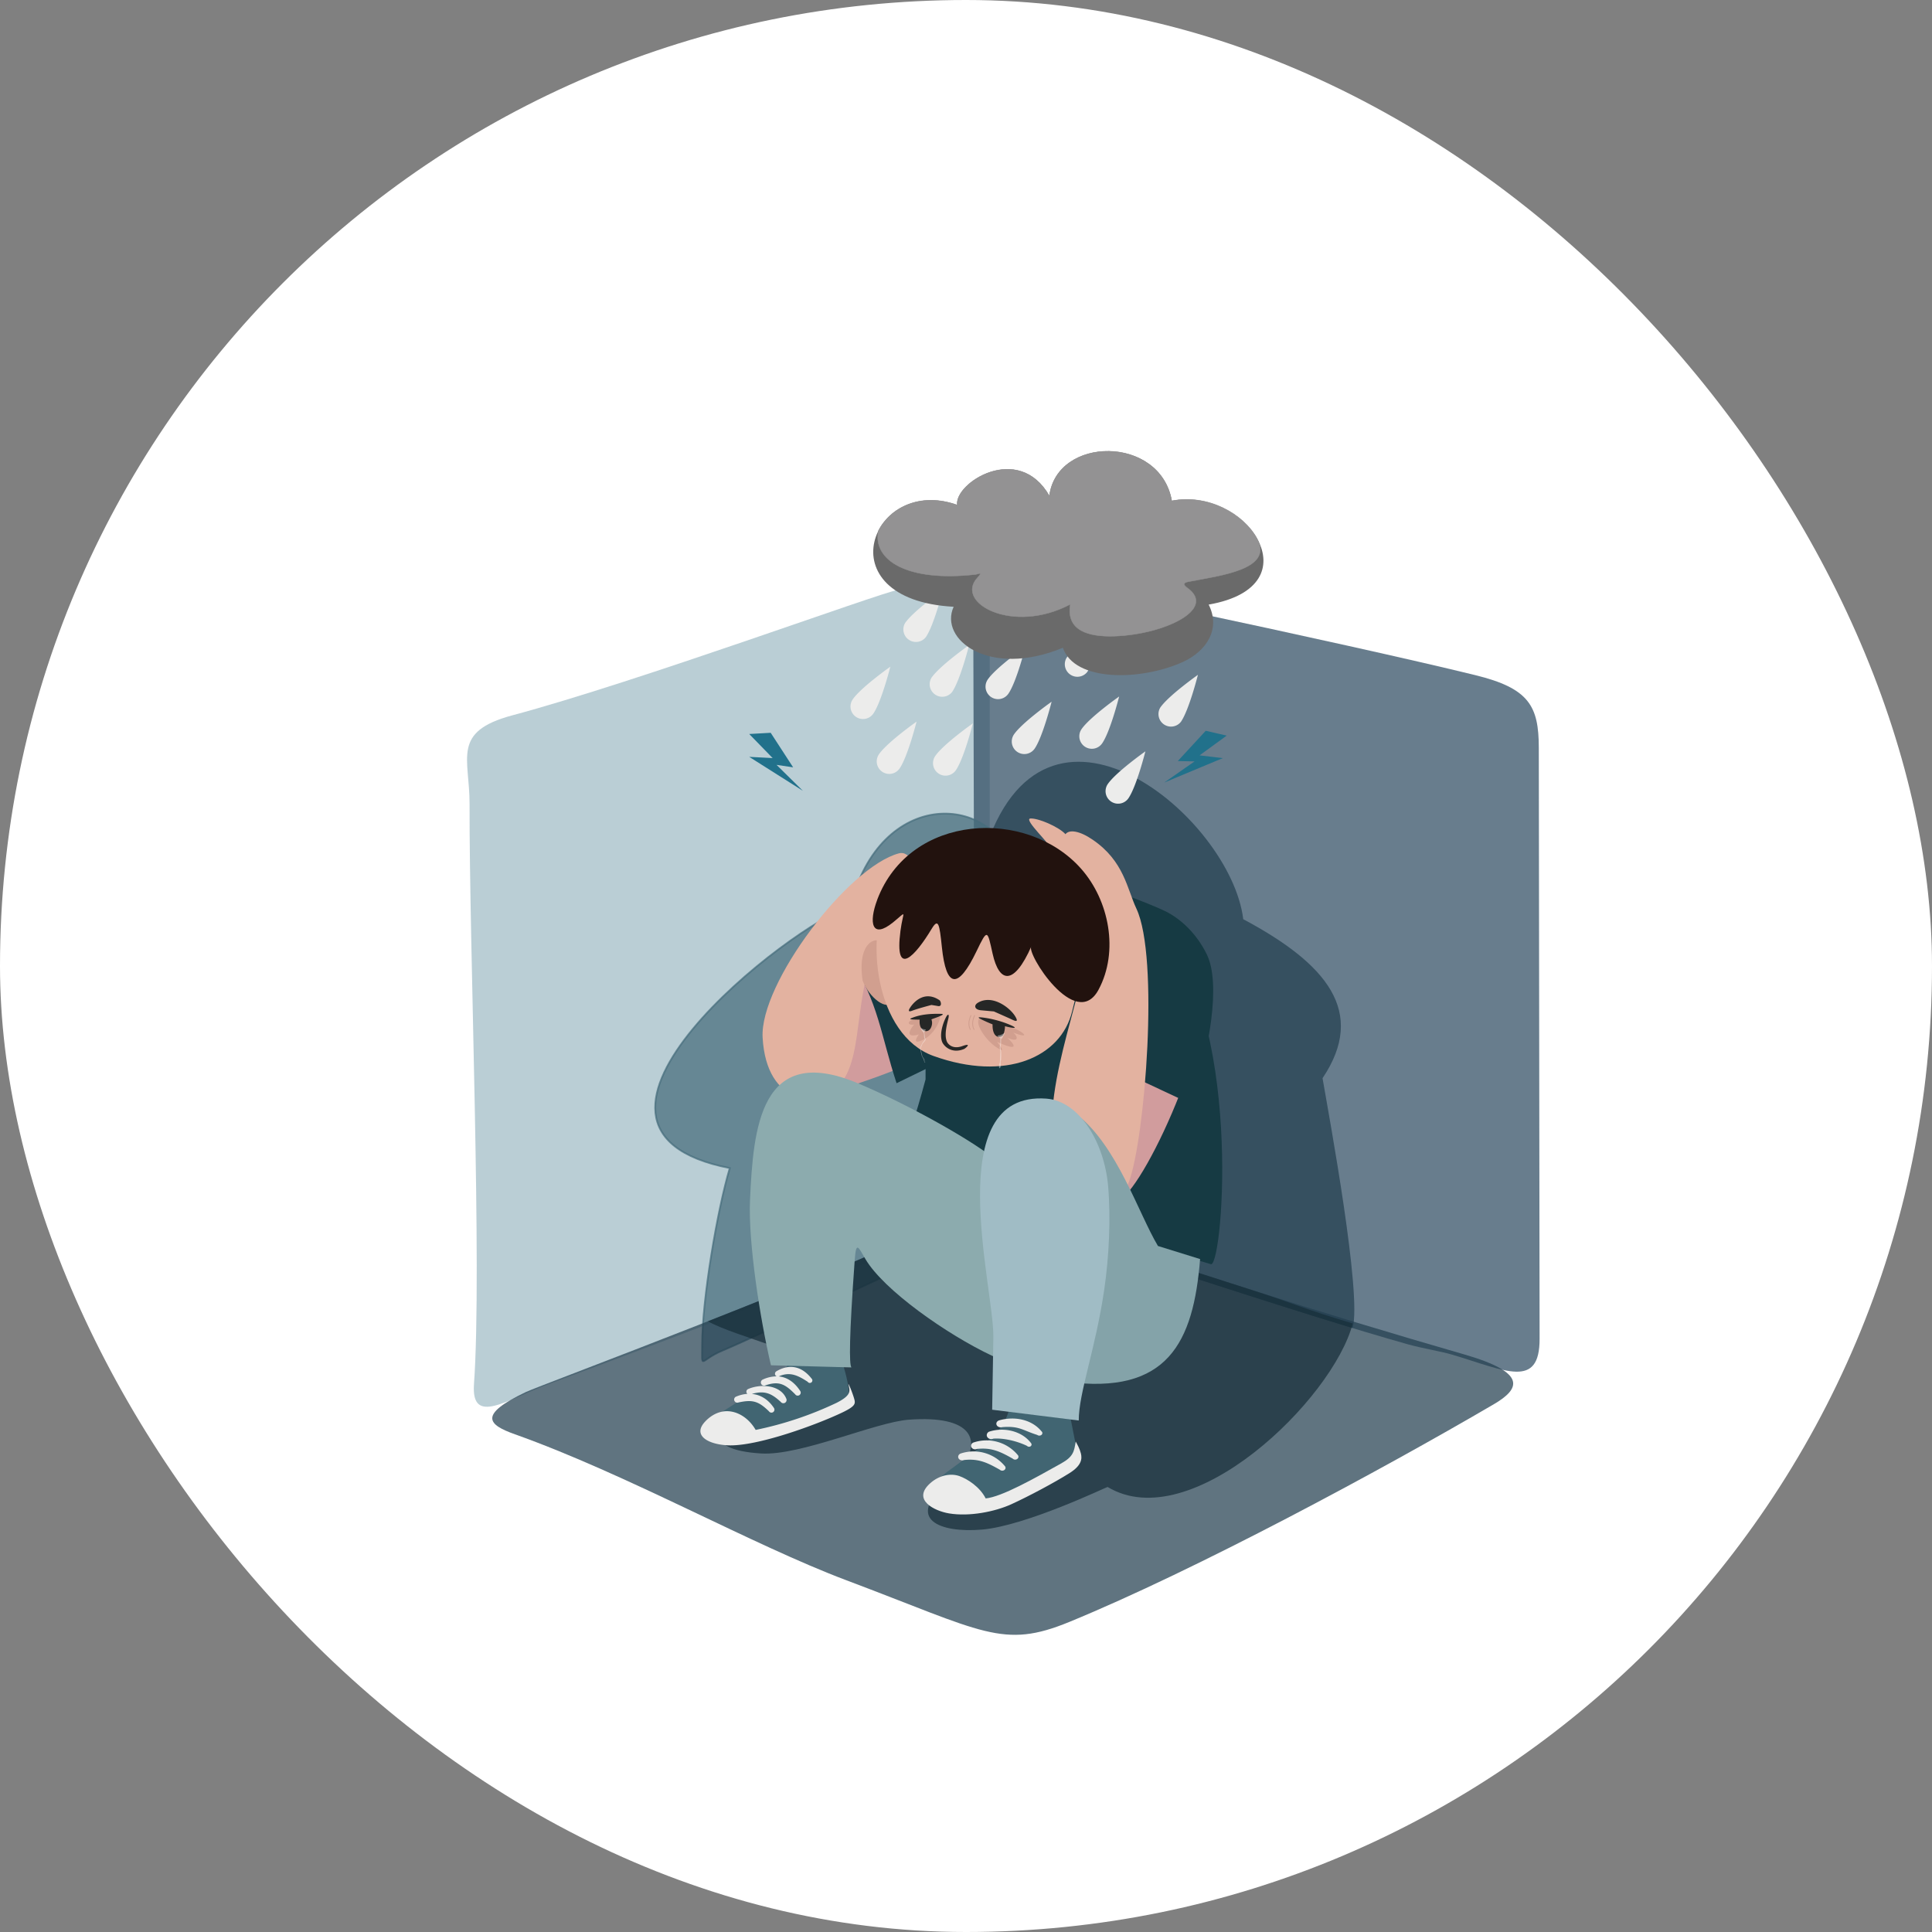 <svg width="48" height="48" fill="none" xmlns="http://www.w3.org/2000/svg"><rect width="100%" height="100%" fill="#808080" stroke="none"/><g clip-path="url(#a)"><rect width="48" height="48" rx="24" fill="#fff"/><path opacity=".72" fill-rule="evenodd" clip-rule="evenodd" d="M22.346 14.644c-.566.109-6.472 2.286-9.623 3.13-1.51.405-1.054 1.06-1.057 2.2-.008 3.627.315 11.557.11 14.413-.075 1.053.83.377 1.852.002 3.428-1.26 6.65-2.542 9.947-3.788 1.161-.439 1.015-.17 1.015-1.334V15.71c0-2.167.602-1.614-2.244-1.066Z" fill="#A0BCC5"/><path opacity=".72" fill-rule="evenodd" clip-rule="evenodd" d="M25.866 30.538c1.965.589 6.489 2.126 9.119 2.863.357.1.82.173 1.104.258 1.325.397 2.164.856 2.162-.399l-.02-14.686c-.001-1.036-.246-1.474-1.577-1.8-3.077-.756-12.027-2.658-12.244-2.594-.159.047.076.056-.233.049l.04 13.561c.006 1.997-.388 2.137 1.65 2.748Z" fill="#2E4B61"/><path opacity=".72" fill-rule="evenodd" clip-rule="evenodd" d="M18.131 29.021c-.311 1.044-.686 3.255-.686 4.396 0 .643-.066.373.503.137.802-.332 6.038-2.78 6.045-2.793.325-.637.505-4.905.412-5.129-.166-.401 1.386-2.74.87-3.984-.558-2.003-3.42-2.08-4.144.87-1.421.421-8.013 5.523-3 6.503Z" fill="#466C7C" stroke="#466C7C" stroke-width=".044" stroke-miterlimit="10"/><path opacity=".72" fill-rule="evenodd" clip-rule="evenodd" d="M31 32.017c-2.16-.69-4.164-1.346-5.603-1.815-.671-.219-.99-.397-2.341.303-2.284 1.183-9.631 3.909-9.994 4.081-1.189.568-.94.81-.268 1.049 2.782.99 5.9 2.749 8.236 3.627 3.415 1.285 3.88 1.714 5.536 1.035 3.154-1.295 7.74-3.767 10.544-5.407.66-.386.843-.785-.736-1.241-1.768-.51-3.619-1.07-5.373-1.632Z" fill="#233F4F"/><path fill-rule="evenodd" clip-rule="evenodd" d="M20.96 27.037c-1.463.467-1.55-.315-1.29-1.21.48-1.648 1.472-2.092 3.106-2.577 2.2-.654 1.871 2.255-.017 3.113-.66.3-1.441.559-1.8.674Z" fill="#D19C9D"/><path fill-rule="evenodd" clip-rule="evenodd" d="m22.275 26.912 1.694-.825c2.03-.988.7-4.715-2.84-2.244.693 1.039.755 1.878 1.146 3.069Z" fill="#163A43"/><path fill-rule="evenodd" clip-rule="evenodd" d="M18.947 25.777c-.075-1.342 2.123-4.239 3.386-4.576.128-.034.24.024.466.317.236.306-.248.912-.71 1.515-.988 1.29-.539 3.124-1.222 3.912-.515.593-1.825.54-1.92-1.168Z" fill="#E3B2A0"/><path opacity=".72" fill-rule="evenodd" clip-rule="evenodd" d="M33.606 32.996c-2.624-.796-6.087-1.963-7.74-2.458-.868-.26-1.294-.435-1.498-.705.027-1.779.131-4.047.445-5.887-.8-.47-.665-1.779-.363-2.756 1.477-4.784 6.132-.887 6.438 1.647 2.064 1.101 3.08 2.298 1.97 3.951.174 1.005.981 5.37.748 6.208Z" fill="#233F4F"/><path fill-rule="evenodd" clip-rule="evenodd" d="M22.053 23.492c-.3-.324-.766-.06-.62.876.16.41.6.777.774.506.177-.275.136-1.068-.154-1.382Z" fill="#D19F8F"/><path fill-rule="evenodd" clip-rule="evenodd" d="M30.092 31.41c.305-.044.792-6.207-1.345-8.429-.615-.64-1.887-1.527-2.753-1.527-1.358 0-2.556-.222-3.014 2.254-.126.68.029 1.976.015 3.11-.506 1.896-.965 2.663-.393 2.792l5.938 1.34 1.552.46Z" fill="#163A43"/><path fill-rule="evenodd" clip-rule="evenodd" d="M25.861 21.505a2.584 2.584 0 0 0-.191-.053c-1.222-.016-2.268-.02-2.69 2.256-.105.57-.013 1.576.011 2.554.216.3.495.535.842.66 1.796.645 3.17.033 3.444-1.11.494-2.067 1.254-3.458-1.416-4.307Z" fill="#163A43"/><path fill-rule="evenodd" clip-rule="evenodd" d="M27.191 22.218c.17-.06 1.509.486 1.799.637.347.182.68.526.88 1.018.546 1.339-1.375 5.547-2.037 5.924-.225.534-.53.064-.767-.63-.107-.316.105-6.942.125-6.95Z" fill="#D19C9D"/><path opacity=".72" fill-rule="evenodd" clip-rule="evenodd" d="M23.558 36.806c-1.104.946-.2 1.285.84 1.196 1.096-.095 3.095-1.059 3.12-1.059 2.074 1.25 5.597-2.172 6.091-4.062-1.287-.383-1.354-.463-2.608-.864-2.16-.69-4.164-1.346-5.604-1.815-.67-.219-.99-.397-2.34.303-1.099.569-3.368 1.494-5.468 2.321.609.364 2.846.883 2.407 1.127-.77.426-.973.58-1.405.841-.88.535-1.218 1.224.32 1.317.982.06 2.832-.777 3.667-.839 1.601-.118 1.798.525 1.323 1.167 0-.078.168-.046.274-.046 0-.084.328-.045-.045-.045 0 .103-.678.247-.572.458Z" fill="#172F39"/><path fill-rule="evenodd" clip-rule="evenodd" d="M25.117 33.962c.035.705.035 1.123-.28 1.533-.218.283-.794.702-1.29 1.062-1.26.912.744.916 1.006.807.364-.151 2.282-.924 2.202-1.328l-.273-1.383.01-.669-1.357-.278-.018.255ZM19.503 33.327c.093.178.052.324.08.422.089.322-.594.644-1.482 1.227-.418.274-.732.363-.361.524.49.212.575.215.961.139.422-.083 1.987-.64 2.32-.884.084-.062.079-.094.058-.278-.021-.189-.116-.55-.245-.926l-.035-.314-1.296.09Z" fill="#416572"/><path fill-rule="evenodd" clip-rule="evenodd" d="M23.109 36.852c.23-.207.516-.253.725-.18.199.07.511.268.655.556.401-.04 1.204-.494 1.877-.87.303-.169.32-.298.36-.543.04.074.098.174.128.294.034.136.02.3-.284.491-.374.235-1.005.572-1.445.773-.404.184-1.04.312-1.547.227-.36-.06-.928-.336-.469-.748Z" fill="#ECECEB"/><path fill-rule="evenodd" clip-rule="evenodd" d="M26.992 21.966c.174-.064 1.641.514 1.963.674.385.192.776.555 1.03 1.076.352.727.063 2.381-.394 3.71l-2.126-.993c-.225-1.963-.486-4.462-.473-4.467Z" fill="#163A43"/><path fill-rule="evenodd" clip-rule="evenodd" d="M24.67 28.76c-.66-.514-2.214-1.37-3.375-1.854-2.412-1.006-2.58 1.139-2.661 2.904-.048 1.044.247 2.951.52 4.11l2 .053c-.06-.068-.055-.783.08-2.65.035-.494.083-.358.265-.046.451.773 2.036 1.883 3.142 2.403 2.417 1.136.261-3.945.03-4.92Z" fill="#8CABAE"/><path fill-rule="evenodd" clip-rule="evenodd" d="M27.084 22.942c-.32-.432-.753-.846-1.222-1.43-2.154-1.297-.172-.674.14-.545.15.062-.584-.615-.405-.631.185-.017.706.203.874.389.094-.123.354-.085.68.14.777.532.851 1.219 1.083 1.711.57 1.21.214 5.683-.181 6.773-.64 1.767-1.665.5-1.872-.728-.301-1.8.86-4.084.903-5.679Z" fill="#E3B2A0"/><path fill-rule="evenodd" clip-rule="evenodd" d="M26.76 27.692c-.904-.706-2.128-.41-1.879 2.257.034.356 1.57 4.375 1.605 4.38 2.523.336 3.165-.973 3.33-3.048l-1.047-.325c-.483-.808-1.011-2.482-2.01-3.264Z" fill="#84A3A9"/><path fill-rule="evenodd" clip-rule="evenodd" d="M25.22 20.818c-1.276-.406-2.568.234-3.13 1.29-.623 1.17-.344 3.608 1.102 4.127 1.796.645 3.17.033 3.445-1.11.494-2.067 1.254-3.457-1.416-4.307Z" fill="#E3B2A0"/><path fill-rule="evenodd" clip-rule="evenodd" d="m24.68 33.212-.03 1.812 2.151.268c0-.69.416-1.77.633-3.248.119-.81.166-1.768.097-2.576-.092-1.068-.704-2.113-1.537-2.173-2.654-.19-1.295 4.713-1.315 5.917Z" fill="#A0BCC5"/><path fill-rule="evenodd" clip-rule="evenodd" d="M21.796 22.351c-.22.581-.134.991.392.565.368-.298.25-.294.184.209-.158 1.206.376.615.772-.044.168-.278.196-.137.257.453.106 1.015.398 1.06.86.1.275-.572.27-.527.4.06.166.738.53.796.963-.182-.144.147 1.103 2.136 1.67 1.075.509-.951.263-2.214-.433-3.002-1.347-1.524-4.253-1.379-5.066.766Z" fill="#22120E"/><path fill-rule="evenodd" clip-rule="evenodd" d="M24.77 25.883c.162.211.171.253.007.15-.255-.159-.461-.477-.472-.614-.01-.134.023-.132.254-.081.802.178 1.184.537.612.315.109.081.173.265-.143.13.2.188.288.348-.258.1ZM22.738 25.29c.236-.109.43-.082.533-.081.129 0 .084.122.025.241a.886.886 0 0 1-.255.317c-.096.07-.433.247-.211-.069-.235.075-.324.003-.116-.247-.076.03-.276-.021.024-.16Z" fill="#D19F8F"/><path fill-rule="evenodd" clip-rule="evenodd" d="M23.565 25.29c.02-.098-.015-.105-.06-.021-.068.131-.166.399-.104.6.034.113.238.325.553.192.029-.012.217-.166-.049-.07-.234.083-.352-.046-.38-.114-.078-.182.02-.49.04-.587Zm-.225-.441c-.345-.233-.613.009-.726.182-.046.07-.055.12.048.08.16-.06.43-.129.479-.143.049.008.107.017.16.027.115.022.076-.12.04-.146Zm.955.064c.359-.216.796.123.924.332.125.203-.049.096-.16.047l-.366-.163-.327-.03c-.149-.014-.181-.119-.071-.186Zm.184.376c.197.029.394.086.533.14.339.133.192.127-.046.067.01.01-.013.19-.054.229-.052.05-.143.056-.2-.027-.033-.05-.055-.129-.052-.248a3.737 3.737 0 0 1-.178-.076c-.177-.082-.265-.124-.003-.085Zm-1.794-.01c-.14.051-.06.05.164.054 0 0-.008.06.005.126.04.194.247.227.296.014a.246.246 0 0 0-.008-.144c-.041.001.422-.135.238-.14-.303-.008-.52.024-.695.09Z" fill="#262726"/><path fill-rule="evenodd" clip-rule="evenodd" d="M17.539 35.297c.455-.449.995-.193 1.235.229a8.754 8.754 0 0 0 2.01-.673c.414-.21.314-.314.294-.472.039.063.116.27.145.374.033.118.031.179-.28.33-.621.3-2.144.863-2.87.823-.504-.027-.888-.26-.534-.61Z" fill="#ECECEB"/><path fill-rule="evenodd" clip-rule="evenodd" d="M18.288 34.699a.881.881 0 0 1 .28-.069.072.072 0 0 1 .015-.118c.325-.143.82-.102.955.244a.08.08 0 0 1-.14.074c-.23-.21-.396-.29-.718-.198.216.019.408.137.549.35a.075.075 0 0 1-.022.103.075.075 0 0 1-.103-.022c-.255-.247-.4-.297-.754-.22a.078.078 0 0 1-.103-.04.077.077 0 0 1 .04-.104Zm.995-.626c.333-.2.642-.127.88.177a.063.063 0 1 1-.096.08c-.224-.145-.427-.257-.698-.143a.092.092 0 0 1-.02.01c.208.02.388.142.532.361a.075.075 0 0 1-.021.104.075.075 0 0 1-.104-.021c-.24-.242-.392-.341-.736-.223a.08.08 0 0 1-.107-.033.08.08 0 0 1 .033-.108.835.835 0 0 1 .351-.082.07.07 0 0 1-.014-.121ZM24.183 35.84a1.01 1.01 0 0 1 1.101.307c.03.03.024.075-.01.1a.089.089 0 0 1-.114-.008c-.297-.167-.52-.282-.891-.24-.05.021-.11.002-.134-.042-.023-.044-.001-.096.048-.118Zm-.32.274a1.01 1.01 0 0 1 1.1.308c.03.03.025.075-.01.1a.089.089 0 0 1-.114-.008c-.297-.167-.52-.282-.89-.24-.05.021-.11.002-.134-.042-.023-.044-.002-.097.048-.118Zm.966-.827c.39-.109.811-.015 1.046.273.03.024.03.064.001.089a.088.088 0 0 1-.107.001c-.358-.112-.447-.229-.87-.193-.058.016-.12-.009-.139-.056-.02-.047.011-.098.069-.114Zm-.253.282c.369-.12.818-.015 1.041.287.02.024.014.06-.014.078a.07.07 0 0 1-.088-.012c-.235-.113-.569-.2-.837-.179-.055.025-.121.006-.15-.042-.028-.048-.006-.108.048-.133ZM25.382 14.126s-.732.515-.935.812a.312.312 0 0 0 .513.353c.203-.297.422-1.165.422-1.165Zm2.05 1.407s-.731.516-.935.813a.312.312 0 0 0 .513.352c.203-.297.422-1.165.422-1.165Zm2.33 1.233s-.731.516-.935.813a.312.312 0 0 0 .514.352c.203-.297.421-1.165.421-1.165Zm-5.032-4.004s-.732.516-.936.813a.312.312 0 0 0 .514.352c.203-.297.422-1.165.422-1.165Zm2.05 1.408s-.732.515-.935.812a.311.311 0 0 0 .513.353c.203-.297.422-1.165.422-1.165Zm2.33 1.233s-.732.516-.935.812a.311.311 0 0 0 .513.353c.204-.297.422-1.165.422-1.165Zm-6.338 2.525s-.731.516-.935.812a.311.311 0 0 0 .513.353c.204-.297.422-1.165.422-1.165Zm-.652-1.364s-.732.516-.935.813a.311.311 0 0 0 .513.352c.203-.297.422-1.165.422-1.165Zm2.05 1.408s-.732.516-.935.812a.31.31 0 1 0 .513.352c.204-.296.422-1.164.422-1.164Zm-.093-1.945s-.732.515-.935.812a.312.312 0 0 0 .513.353c.204-.297.422-1.165.422-1.165Zm2.05 1.407s-.731.516-.935.812a.311.311 0 1 0 .514.353c.203-.297.421-1.165.421-1.165Zm2.33 1.233s-.731.516-.935.813a.311.311 0 1 0 .514.352c.203-.297.421-1.165.421-1.165Zm-5.032-4.004s-.732.516-.936.813a.312.312 0 0 0 .514.352c.203-.297.422-1.165.422-1.165Zm2.05 1.407s-.732.516-.935.813a.311.311 0 0 0 .513.352c.204-.296.422-1.164.422-1.165Zm2.33 1.234s-.732.516-.935.812a.311.311 0 0 0 .513.352c.204-.296.422-1.164.422-1.164Z" fill="#ECECEB"/><path fill-rule="evenodd" clip-rule="evenodd" d="M29.112 12.443c-.29-1.634-2.853-1.613-3.04-.119-.767-1.346-2.366-.323-2.289.224-2.12-.76-3.34 2.349-.09 2.527-.37.815.887 1.777 2.714 1.018.29.849 1.918.824 2.96.363.624-.277.963-.84.662-1.435 2.654-.466.92-2.934-.917-2.578Z" fill="#6A6A6A"/><path fill-rule="evenodd" clip-rule="evenodd" d="M21.82 13.197c-.13.717.71 1.267 2.416 1.075.082-.01.2-.083.046.085-.57.62.882 1.415 2.311.655-.114.653.442.816 1.102.793 1.23-.044 2.54-.669 1.807-1.196-.09-.065-.13-.127.013-.155.832-.16 2.138-.309 1.712-1.08-.339-.616-1.22-1.105-2.115-.93-.29-1.635-2.852-1.614-3.04-.12-.767-1.346-2.365-.323-2.288.224-.925-.332-1.678.072-1.964.649Z" fill="#939293" stroke="#939293" stroke-width=".01" stroke-miterlimit="22.926"/><path d="M24.2 25.576s-.089-.132.014-.345M24.108 25.576s-.089-.132.014-.345" stroke="#D19F8F" stroke-width=".022" stroke-miterlimit="10" stroke-linecap="round" stroke-linejoin="round"/><path d="m19.147 18.205.558.859-.412-.061.654.644-1.333-.843.582.03-.582-.598.533-.03ZM29.956 18.156l-.694.752.417.009-.754.525 1.456-.607-.578-.068.674-.491-.52-.12Z" fill="#21718B"/><path opacity=".4" d="M24.837 25.72s-.054.005-.054.013c0 .002.025.025.025.028 0 .005.044.029.044.034v.115c0 .043-.015.095-.014.118.001.022.02.107.014.135-.005.029-.003.23-.018.256-.015.027-.022.145.01.116.032-.03.01-.152.021-.175.012-.024.009-.177.009-.209 0-.031-.015-.107-.015-.13 0-.023.013-.098.013-.12v-.084c0-.002.03-.02.033-.032.007-.018.06-.113.06-.116 0-.01-.095.041-.095.041l-.033.01ZM22.879 25.543c0 .002.024.073.038.082.01.006.02.013.029.034l.01.028c.004.02 0 .077.01.101.01.024.014.04.01.049-.005.009-.054.06-.065.086-.01.025-.057.108-.051.137.006.028.037.164.047.187.01.022.04.064.044.083.003.019.014.06.019.063.005.004.008.006.013.005.004-.001.006-.005.005-.007-.002-.002-.012-.004-.016-.014-.004-.009-.004-.046-.007-.055-.005-.015-.049-.072-.05-.082-.003-.01-.042-.181-.043-.19 0-.007.044-.112.051-.123.008-.01.069-.076.073-.09.004-.013-.012-.053-.014-.06-.002-.005-.008-.073-.018-.124a.06.06 0 0 1 .016-.038.158.158 0 0 0 .022-.033c-.002-.009-.044-.008-.065-.016-.017-.005-.06-.028-.058-.023Z" fill="#fff"/></g><defs><clipPath id="a"><rect width="48" height="48" rx="24" fill="#fff"/></clipPath></defs></svg>